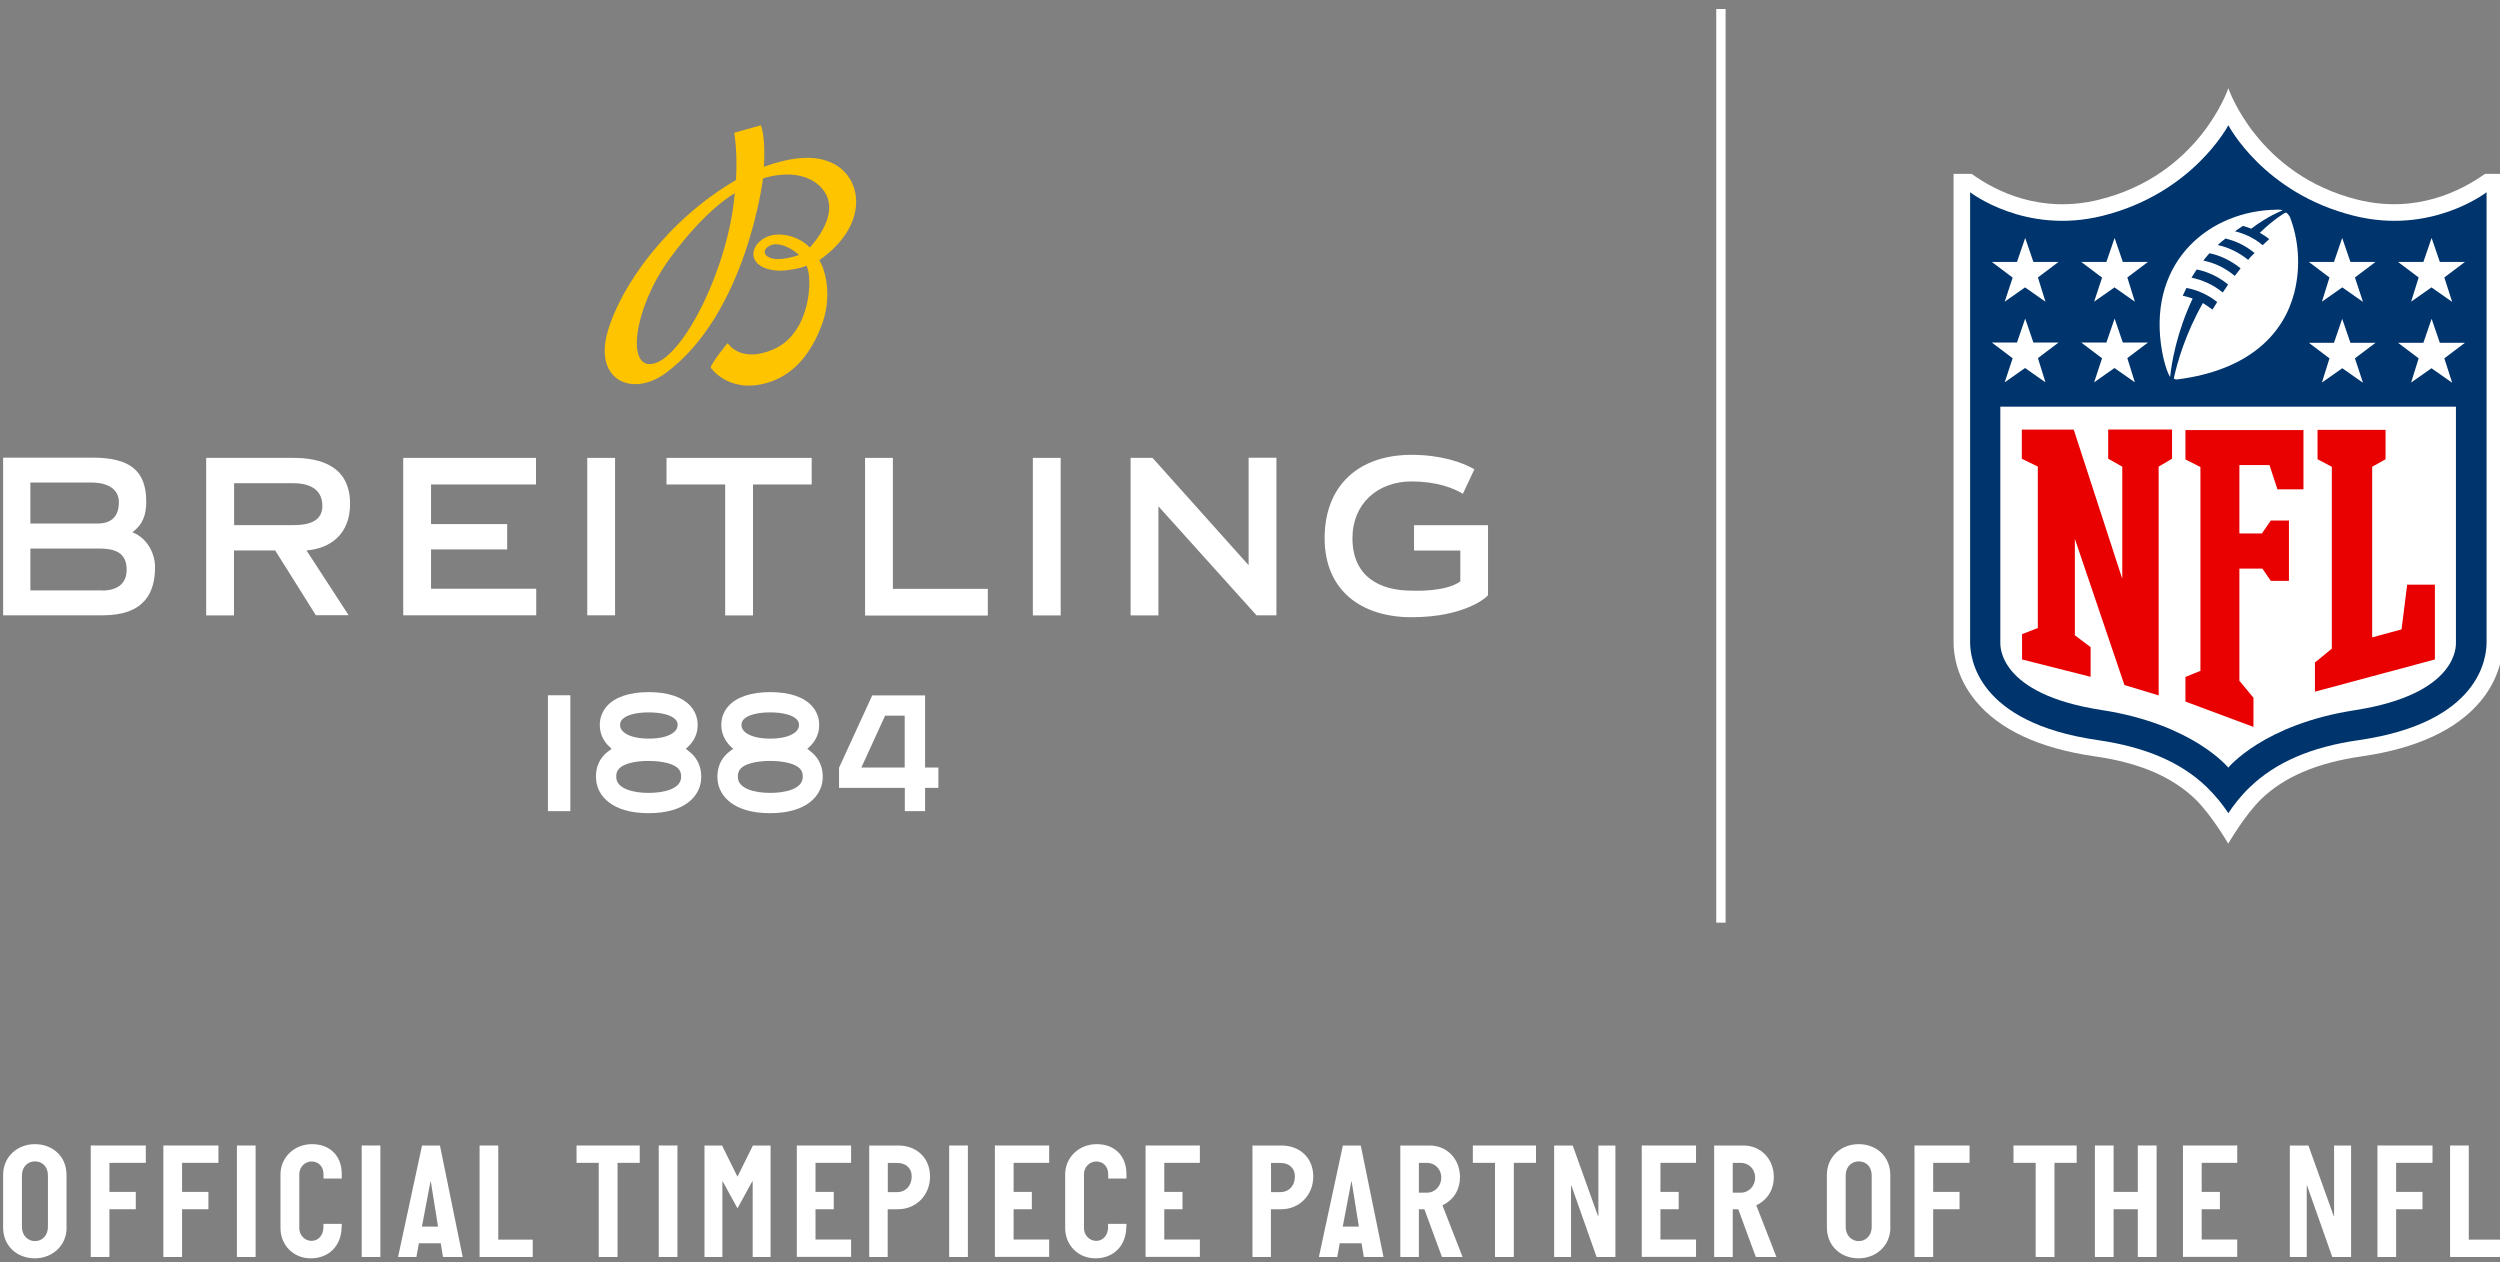 <svg width="200" height="101" viewBox="0 0 200 101" fill="none" xmlns="http://www.w3.org/2000/svg">
<rect x="0" y="0" width="200" height="101" fill="#808080" stroke="none"/>
<g clip-path="url(#clip0_1626_8473)">
<path d="M99.889 45.216L92.403 36.855L92.195 36.63H90.448V49.234H92.673V40.504L100.52 49.225H102.114V36.621H99.889V45.216Z" fill="white"/>
<path d="M71.43 36.631H69.205V49.243H79.025V47.108H71.43V36.631Z" fill="white"/>
<path d="M84.853 36.631H82.628V49.234H84.853V36.631Z" fill="white"/>
<path d="M113.123 42.018V44.045H116.826V46.514C115.592 47.405 112.925 47.252 112.925 47.252C110.466 47.252 108.196 46.198 108.196 43.054C108.196 40.27 110.241 38.514 112.925 38.514C114.88 38.514 116.277 39.036 117.033 39.504L117.952 37.541C116.943 36.964 115.232 36.387 112.925 36.387C108.691 36.387 105.97 38.847 105.97 43.054C105.97 47.261 108.934 49.378 112.925 49.378C117.232 49.378 119.042 47.721 119.042 47.594V42.018H113.114H113.123Z" fill="white"/>
<path d="M10.592 42.577C11.439 41.955 11.7 41.162 11.7 40.135C11.7 37.594 10.331 36.612 7.385 36.612H0.25V49.225H8.205C11.628 49.225 12.403 47.342 12.403 45.36C12.403 44.36 11.862 43.099 10.592 42.577ZM2.43 38.603H7.304C8.646 38.603 9.511 39.144 9.511 40.18C9.511 40.802 9.331 41.883 7.808 41.883H2.43V38.603ZM8.205 47.234H2.43V43.883H7.907C9.105 43.883 10.133 44.144 10.133 45.577C10.133 47.009 8.925 47.243 8.214 47.243L8.205 47.234Z" fill="white"/>
<path d="M28.006 40.306C28.006 37.288 25.655 36.631 23.466 36.631H16.493V49.234H18.718V44.036H22.015L25.267 49.216H27.889L24.52 44.036C26.412 43.883 28.006 42.748 28.006 40.306ZM18.727 42.009V38.658H23.502C24.34 38.658 25.79 38.883 25.79 40.478C25.79 41.82 24.475 42.009 23.484 42.009C22.493 42.009 18.718 42.009 18.718 42.009H18.727Z" fill="white"/>
<path d="M34.484 43.955H40.574V41.928H34.484V38.757H42.88V36.631H32.258V49.225H42.898V47.099H34.484V43.955Z" fill="white"/>
<path d="M49.205 36.631H46.98V49.225H49.205V36.631Z" fill="white"/>
<path d="M53.322 38.757H58.015V49.234H60.241V38.757H64.934V36.631H53.322V38.757Z" fill="white"/>
<path d="M66.466 13C65.025 12.315 62.98 12.658 61.115 13.342C61.259 10.766 60.862 10.027 60.862 10.027L58.736 10.621C58.736 10.621 59.016 12.108 58.88 14.405C53.358 17.604 49.628 22.946 48.61 26.54C47.493 30.459 50.61 31.784 53.241 29.856C59.727 25.099 61.043 14.27 61.043 14.27C62.998 13.675 64.556 13.991 65.466 14.784C67.763 16.766 64.781 19.802 64.781 19.802C64.781 19.802 64.016 18.901 62.556 18.775C60.232 18.567 59.052 21.351 62.133 21.648C62.646 21.703 64.016 21.504 64.52 21.252C65.034 22.207 64.88 26.622 61.898 27.937C59.223 29.108 58.223 27.459 58.223 27.459C58.142 27.459 56.781 29.252 56.862 29.414C56.862 29.414 58.286 31.531 61.394 30.622C63.853 29.901 65.034 27.766 65.655 26.225C66.7 23.666 65.953 21.414 65.538 20.82C69.619 17.973 69.025 14.099 66.466 12.991V13ZM52.331 29.081C50.061 29.684 50.664 24.712 53.547 20.73C56.484 16.675 58.781 15.459 58.781 15.459C58.286 21.378 54.745 28.432 52.331 29.081ZM61.448 20.549C60.79 20.144 61.439 19.54 62.052 19.54C63.034 19.54 63.926 20.396 63.926 20.396C63.926 20.396 62.232 21.027 61.457 20.549H61.448Z" fill="#FFC400"/>
<path d="M45.628 55.622H43.835V64.892H45.628V55.622Z" fill="white"/>
<path d="M64.799 60.063L64.583 59.91L64.772 59.73C65.322 59.216 65.484 58.639 65.52 58.252C65.592 57.577 65.394 56.973 64.961 56.486C64.304 55.757 63.151 55.369 61.619 55.369C60.088 55.369 58.934 55.757 58.277 56.486C57.844 56.973 57.646 57.577 57.718 58.252C57.763 58.639 57.925 59.216 58.466 59.73L58.655 59.91L58.439 60.063C58.277 60.18 58.142 60.297 58.033 60.414C57.556 60.937 57.34 61.612 57.403 62.387C57.511 63.676 58.682 65.054 61.601 65.054C64.529 65.054 65.691 63.676 65.808 62.387C65.871 61.612 65.655 60.937 65.178 60.414C65.07 60.297 64.943 60.18 64.781 60.063H64.799ZM63.916 58.081C63.862 58.586 63.133 59.09 61.619 59.09C60.106 59.09 59.376 58.586 59.322 58.081C59.304 57.865 59.349 57.712 59.475 57.568C59.808 57.198 60.592 56.991 61.619 56.991C62.646 56.991 63.43 57.207 63.763 57.577C63.889 57.721 63.934 57.874 63.916 58.09V58.081ZM59.232 61.504C59.592 61.108 60.484 60.874 61.619 60.874C62.042 60.874 63.466 60.919 64.007 61.504C64.178 61.694 64.241 61.919 64.214 62.243C64.142 63.126 62.817 63.432 61.619 63.432C60.421 63.432 59.106 63.117 59.033 62.243C59.007 61.919 59.07 61.694 59.241 61.504H59.232Z" fill="white"/>
<path d="M74.006 61.405V55.63H69.781L67.124 61.414V63.027H72.385V64.892H74.006V63.027H75.07V61.405H74.006ZM68.907 61.405L70.808 57.252H72.376V61.405H68.898H68.907Z" fill="white"/>
<path d="M55.079 60.063L54.862 59.91L55.052 59.73C55.601 59.216 55.763 58.639 55.799 58.252C55.871 57.586 55.673 56.973 55.241 56.486C54.583 55.757 53.43 55.369 51.898 55.369C50.367 55.369 49.214 55.757 48.556 56.486C48.124 56.973 47.926 57.577 47.998 58.252C48.034 58.639 48.196 59.216 48.745 59.73L48.935 59.91L48.718 60.063C48.556 60.18 48.421 60.297 48.313 60.414C47.836 60.937 47.619 61.612 47.691 62.387C47.799 63.676 48.962 65.054 51.889 65.054C54.818 65.054 55.98 63.676 56.088 62.387C56.151 61.621 55.935 60.937 55.457 60.414C55.349 60.297 55.214 60.18 55.061 60.063H55.079ZM54.205 58.081C54.151 58.586 53.421 59.09 51.907 59.09C50.394 59.09 49.664 58.586 49.61 58.081C49.592 57.865 49.637 57.712 49.763 57.568C50.097 57.198 50.88 56.991 51.907 56.991C52.935 56.991 53.718 57.207 54.052 57.577C54.178 57.721 54.232 57.874 54.205 58.09V58.081ZM49.511 61.504C49.88 61.099 50.754 60.874 51.898 60.874C52.322 60.874 53.745 60.919 54.277 61.504C54.448 61.694 54.511 61.919 54.484 62.243C54.412 63.126 53.088 63.432 51.889 63.432C50.691 63.432 49.376 63.117 49.304 62.243C49.277 61.919 49.34 61.694 49.511 61.504Z" fill="white"/>
<path d="M137.673 0.712V73.811" stroke="white" stroke-width="0.748"/>
<path d="M198.799 13.91C196.898 15.261 193.295 17.126 188.637 15.982C180.583 13.991 178.268 7.054 178.268 7.054C178.268 7.054 175.962 14.009 167.898 15.982C163.241 17.126 159.637 15.288 157.736 13.91H156.286V51.387C156.286 52.324 156.511 54.207 158.052 56.072C159.953 58.387 163.16 59.874 167.61 60.513C171.16 61.018 173.772 62.153 175.61 63.919C176.962 65.234 178.259 67.495 178.259 67.495C178.259 67.495 179.592 65.18 180.907 63.919C182.745 62.135 185.376 61.027 188.907 60.513C193.358 59.874 196.565 58.369 198.466 56.072C200.007 54.207 200.232 52.333 200.232 51.387V13.91H198.781H198.799Z" fill="white"/>
<path d="M198.926 15.379C198.926 15.379 194.511 18.82 188.313 17.261C181.079 15.46 178.268 10.018 178.268 10.018C178.268 10.018 175.448 15.451 168.223 17.261C162.025 18.82 157.61 15.379 157.61 15.379V51.388C157.61 52.613 158.115 57.802 167.809 59.207C171.637 59.757 174.493 60.991 176.538 62.964C177.268 63.676 177.836 64.397 178.268 65.054C178.7 64.397 179.259 63.667 179.998 62.964C182.043 60.991 184.899 59.748 188.728 59.207C198.421 57.793 198.926 52.604 198.926 51.388V15.379Z" fill="#00346D"/>
<path d="M178.268 61.405C178.268 61.405 181.088 57.946 188.367 56.82C196.727 55.522 196.475 51.594 196.475 51.405V32.531H160.025V51.387C160.025 51.594 159.781 55.522 168.133 56.802C175.439 57.928 178.259 61.405 178.259 61.405H178.268Z" fill="white"/>
<path d="M169.782 46.306V37.333L168.655 36.694V34.36H173.764V36.694L172.691 37.333V55.631L169.953 54.802L165.989 43.108V50.82L167.25 51.775V54.144L161.764 52.757V50.73L163.025 50.243V37.324L161.746 36.703V34.369H165.899L169.782 46.306ZM179.187 54.505L180.277 55.82V58.153L174.836 56.126V54.153L176.034 53.667V37.36L174.836 36.757V34.405H184.277V39.144H182.196L181.556 37.207H179.151V42.676H180.953L181.664 41.64H183.115V46.468H181.664L180.989 45.486H179.151V54.495H179.187V54.505ZM185.196 55.333V53L186.547 51.892V37.342L185.403 36.739V34.387H190.845V36.739L189.773 37.342V50.991L192.124 50.351L192.574 46.775H194.791V52.757L185.196 55.333Z" fill="#E90000"/>
<path d="M160.997 28.649L159.349 27.405H161.358L162.016 25.487L162.673 27.405H164.682L163.034 28.649L163.637 30.586L162.007 29.442L160.376 30.586L161.016 28.649H160.997ZM168.151 28.649L166.502 27.405H168.511L169.169 25.487L169.826 27.405H171.835L170.187 28.649L170.79 30.586L169.16 29.442L167.529 30.586L168.169 28.649H168.151ZM160.997 22.198L159.349 20.955H161.358L162.016 19.036L162.673 20.955H164.682L163.034 22.198L163.637 24.135L162.007 22.991L160.376 24.135L161.016 22.198H160.997ZM168.151 22.198L166.502 20.955H168.511L169.169 19.036L169.826 20.955H171.835L170.187 22.198L170.79 24.135L169.16 22.991L167.529 24.135L168.169 22.198H168.151ZM196.151 30.604L194.52 29.46L192.889 30.604L193.493 28.667L191.844 27.424H193.871L194.529 25.505L195.187 27.424H197.196L195.547 28.667L196.169 30.604H196.151ZM189.016 30.604L187.385 29.46L185.754 30.604L186.358 28.667L184.709 27.424H186.718L187.376 25.505L188.034 27.424H190.043L188.394 28.667L189.034 30.604H189.016ZM196.151 24.135L194.52 22.991L192.889 24.135L193.493 22.198L191.844 20.955H193.871L194.529 19.036L195.187 20.955H197.196L195.547 22.198L196.169 24.135H196.151ZM189.016 24.135L187.385 22.991L185.754 24.135L186.358 22.198L184.709 20.955H186.718L187.376 19.036L188.034 20.955H190.043L188.394 22.198L189.034 24.135H189.016ZM182.817 17.009C182.988 16.991 183.079 17.198 183.178 17.324C183.889 19.126 184.079 21.334 183.538 23.433C182.709 26.649 180.007 29.604 174.205 30.352C174.07 30.369 173.925 30.334 173.907 30.261C174.169 29.036 174.826 26.712 176.232 24.243C176.493 24.415 176.754 24.586 176.998 24.766C177.088 24.613 177.205 24.451 177.376 24.162C176.664 23.595 175.835 23.207 174.916 23.036C174.916 23.036 174.745 23.396 174.619 23.658C174.619 23.658 174.979 23.73 175.412 23.883C174.151 26.55 173.718 29.036 173.61 30.162C173.25 29.595 172.97 28.279 172.88 27.568C171.961 20.802 176.826 16.847 182.124 16.775C182.484 16.757 182.61 16.829 182.61 16.829C182.61 16.829 181.448 17.261 180.097 18.297C180.097 18.297 179.781 18.162 179.439 18.072C179.232 18.207 179.007 18.352 178.799 18.505C179.439 18.658 180.25 18.973 181.016 19.613C181.187 19.46 181.358 19.297 181.538 19.126C181.349 18.973 181.052 18.766 180.79 18.622C181.988 17.46 182.835 17.009 182.835 17.009H182.817ZM177.817 23.405C177.952 23.216 178.097 22.991 178.25 22.766C177.646 22.261 176.781 21.766 175.736 21.559C175.583 21.784 175.322 22.216 175.322 22.216C176.187 22.387 177.07 22.784 177.817 23.396V23.405ZM178.781 22.072C178.934 21.865 179.079 21.676 179.25 21.469C178.421 20.793 177.484 20.396 176.754 20.261C176.583 20.451 176.412 20.658 176.268 20.847C177.223 21.036 178.088 21.487 178.781 22.072ZM179.844 20.793C179.998 20.604 180.16 20.433 180.367 20.243C179.862 19.829 179.124 19.343 178.043 19.081C177.853 19.234 177.628 19.396 177.421 19.604C178.286 19.793 179.115 20.189 179.844 20.784V20.793Z" fill="white"/>
<path d="M5.331 98.189C5.331 99.685 4.16 100.667 2.781 100.667C1.403 100.667 0.25 99.721 0.25 98.189V94C0.25 92.505 1.421 91.532 2.79 91.532C4.16 91.532 5.322 92.46 5.322 94V98.189H5.331ZM3.835 94.036C3.835 93.316 3.367 92.91 2.799 92.91C2.232 92.91 1.754 93.334 1.754 94.036V98.144C1.754 98.856 2.241 99.289 2.799 99.289C3.358 99.289 3.835 98.856 3.835 98.144V94.036Z" fill="white"/>
<path d="M7.259 100.559V91.64H11.664V93.027H8.754V95.352H10.862V96.739H8.754V100.559H7.259Z" fill="white"/>
<path d="M13.07 100.559V91.64H17.475V93.027H14.565V95.352H16.673V96.739H14.565V100.559H13.07Z" fill="white"/>
<path d="M18.953 100.559V91.64H20.448V100.559H18.953Z" fill="white"/>
<path d="M27.331 98.109C27.331 99.685 26.286 100.667 24.863 100.667C23.439 100.667 22.439 99.577 22.439 98.253V93.946C22.439 92.604 23.529 91.532 24.962 91.532C26.394 91.532 27.34 92.46 27.34 93.928V94.28H25.881V93.928C25.881 93.325 25.484 92.919 24.926 92.919C24.367 92.919 23.944 93.388 23.944 93.928V98.271C23.944 98.793 24.367 99.271 24.926 99.271C25.484 99.271 25.872 98.784 25.872 98.199V97.91H27.34V98.109H27.331Z" fill="white"/>
<path d="M28.935 100.559V91.64H30.43V100.559H28.935Z" fill="white"/>
<path d="M35.439 100.559L35.259 99.46H33.511L33.313 100.559H31.844L33.763 91.64H35.196L37.016 100.559H35.439ZM34.466 94.523H34.439L33.754 98.126H35.042L34.466 94.523Z" fill="white"/>
<path d="M38.367 100.559V91.64H39.862V99.171H42.619V100.559H38.367Z" fill="white"/>
<path d="M47.898 100.559V93.027H46.123V91.64H51.178V93.027H49.403V100.559H47.898Z" fill="white"/>
<path d="M52.7 100.559V91.64H54.196V100.559H52.7Z" fill="white"/>
<path d="M60.214 100.559V94.514H60.178L58.998 96.667L57.818 94.514H57.791V100.559H56.358V91.64H57.764L58.998 94.135L60.232 91.64H61.646V100.559H60.214Z" fill="white"/>
<path d="M63.745 100.559V91.64H68.088V93.027H65.241V95.352H66.7V96.739H65.241V99.162H68.088V100.55H63.745V100.559Z" fill="white"/>
<path d="M69.538 100.559V91.64H71.862C73.277 91.64 74.403 92.586 74.403 94.117C74.403 95.649 73.259 96.739 71.844 96.739H71.016V100.559H69.529H69.538ZM71.781 95.37C72.439 95.37 72.934 94.874 72.934 94.126C72.934 93.415 72.439 93.036 71.781 93.036H71.025V95.37H71.781Z" fill="white"/>
<path d="M75.934 100.559V91.64H77.43V100.559H75.934Z" fill="white"/>
<path d="M79.592 100.559V91.64H83.934V93.027H81.088V95.352H82.547V96.739H81.088V99.162H83.934V100.55H79.592V100.559Z" fill="white"/>
<path d="M90.106 98.109C90.106 99.685 89.061 100.667 87.637 100.667C86.214 100.667 85.214 99.577 85.214 98.253V93.946C85.214 92.604 86.304 91.532 87.736 91.532C89.169 91.532 90.115 92.46 90.115 93.928V94.28H88.655V93.928C88.655 93.325 88.259 92.919 87.7 92.919C87.142 92.919 86.718 93.388 86.718 93.928V98.271C86.718 98.793 87.142 99.271 87.7 99.271C88.259 99.271 88.646 98.784 88.646 98.199V97.91H90.115V98.109H90.106Z" fill="white"/>
<path d="M91.646 100.559V91.64H95.989V93.027H93.142V95.352H94.601V96.739H93.142V99.162H95.989V100.55H91.646V100.559Z" fill="white"/>
<path d="M100.196 100.559V91.64H102.52C103.934 91.64 105.061 92.586 105.061 94.117C105.061 95.649 103.916 96.739 102.502 96.739H101.673V100.559H100.187H100.196ZM102.439 95.37C103.097 95.37 103.592 94.874 103.592 94.126C103.592 93.415 103.097 93.036 102.439 93.036H101.682V95.37H102.439Z" fill="white"/>
<path d="M109.106 100.559L108.925 99.46H107.178L106.98 100.559H105.511L107.43 91.64H108.862L110.682 100.559H109.106ZM108.133 94.523H108.106L107.421 98.126H108.709L108.133 94.523Z" fill="white"/>
<path d="M115.358 100.559L113.952 96.739H113.511V100.559H112.025V91.64H114.358C115.772 91.64 116.799 92.73 116.799 94.171C116.799 95.09 116.367 95.955 115.394 96.424L117.006 100.559H115.358ZM114.151 95.415C114.808 95.415 115.304 94.874 115.304 94.207C115.304 93.541 114.808 93.027 114.151 93.027H113.511V95.415H114.151Z" fill="white"/>
<path d="M119.601 100.559V93.027H117.827V91.64H122.881V93.027H121.106V100.559H119.601Z" fill="white"/>
<path d="M127.727 100.559L125.718 94.865H125.682V100.559H124.331V91.64H125.817L127.835 97.27H127.871V91.64H129.232V100.559H127.727Z" fill="white"/>
<path d="M131.34 100.559V91.64H135.682V93.027H132.835V95.352H134.295V96.739H132.835V99.162H135.682V100.55H131.34V100.559Z" fill="white"/>
<path d="M140.466 100.559L139.061 96.739H138.619V100.559H137.133V91.64H139.466C140.88 91.64 141.907 92.73 141.907 94.171C141.907 95.09 141.475 95.955 140.502 96.424L142.115 100.559H140.466ZM139.259 95.415C139.916 95.415 140.412 94.874 140.412 94.207C140.412 93.541 139.916 93.027 139.259 93.027H138.619V95.415H139.259Z" fill="white"/>
<path d="M151.232 98.19C151.232 99.685 150.061 100.667 148.682 100.667C147.304 100.667 146.151 99.721 146.151 98.19V94C146.151 92.505 147.322 91.532 148.691 91.532C150.061 91.532 151.223 92.46 151.223 94V98.19H151.232ZM149.736 94.036C149.736 93.316 149.268 92.91 148.7 92.91C148.133 92.91 147.655 93.334 147.655 94.036V98.144C147.655 98.856 148.142 99.289 148.7 99.289C149.259 99.289 149.736 98.856 149.736 98.144V94.036Z" fill="white"/>
<path d="M153.16 100.559V91.64H157.565V93.027H154.655V95.352H156.763V96.739H154.655V100.559H153.16Z" fill="white"/>
<path d="M162.854 100.559V93.027H161.079V91.64H166.133V93.027H164.358V100.559H162.854Z" fill="white"/>
<path d="M171.025 100.559V96.739H169.088V100.559H167.592V91.64H169.088V95.352H171.025V91.64H172.529V100.559H171.025Z" fill="white"/>
<path d="M174.637 100.559V91.64H178.979V93.027H176.133V95.352H177.592V96.739H176.133V99.162H178.979V100.55H174.637V100.559Z" fill="white"/>
<path d="M186.583 100.559L184.574 94.865H184.538V100.559H183.187V91.64H184.673L186.691 97.27H186.727V91.64H188.088V100.559H186.583Z" fill="white"/>
<path d="M190.196 100.559V91.64H194.601V93.027H191.691V95.352H193.799V96.739H191.691V100.559H190.196Z" fill="white"/>
<path d="M196.007 100.559V91.64H197.502V99.171H200.259V100.559H196.007Z" fill="white"/>
</g>
<defs>
<clipPath id="clip0_1626_8473">
<rect width="200" height="100" fill="white" transform="translate(0 0.722)"/>
</clipPath>
</defs>
</svg>
